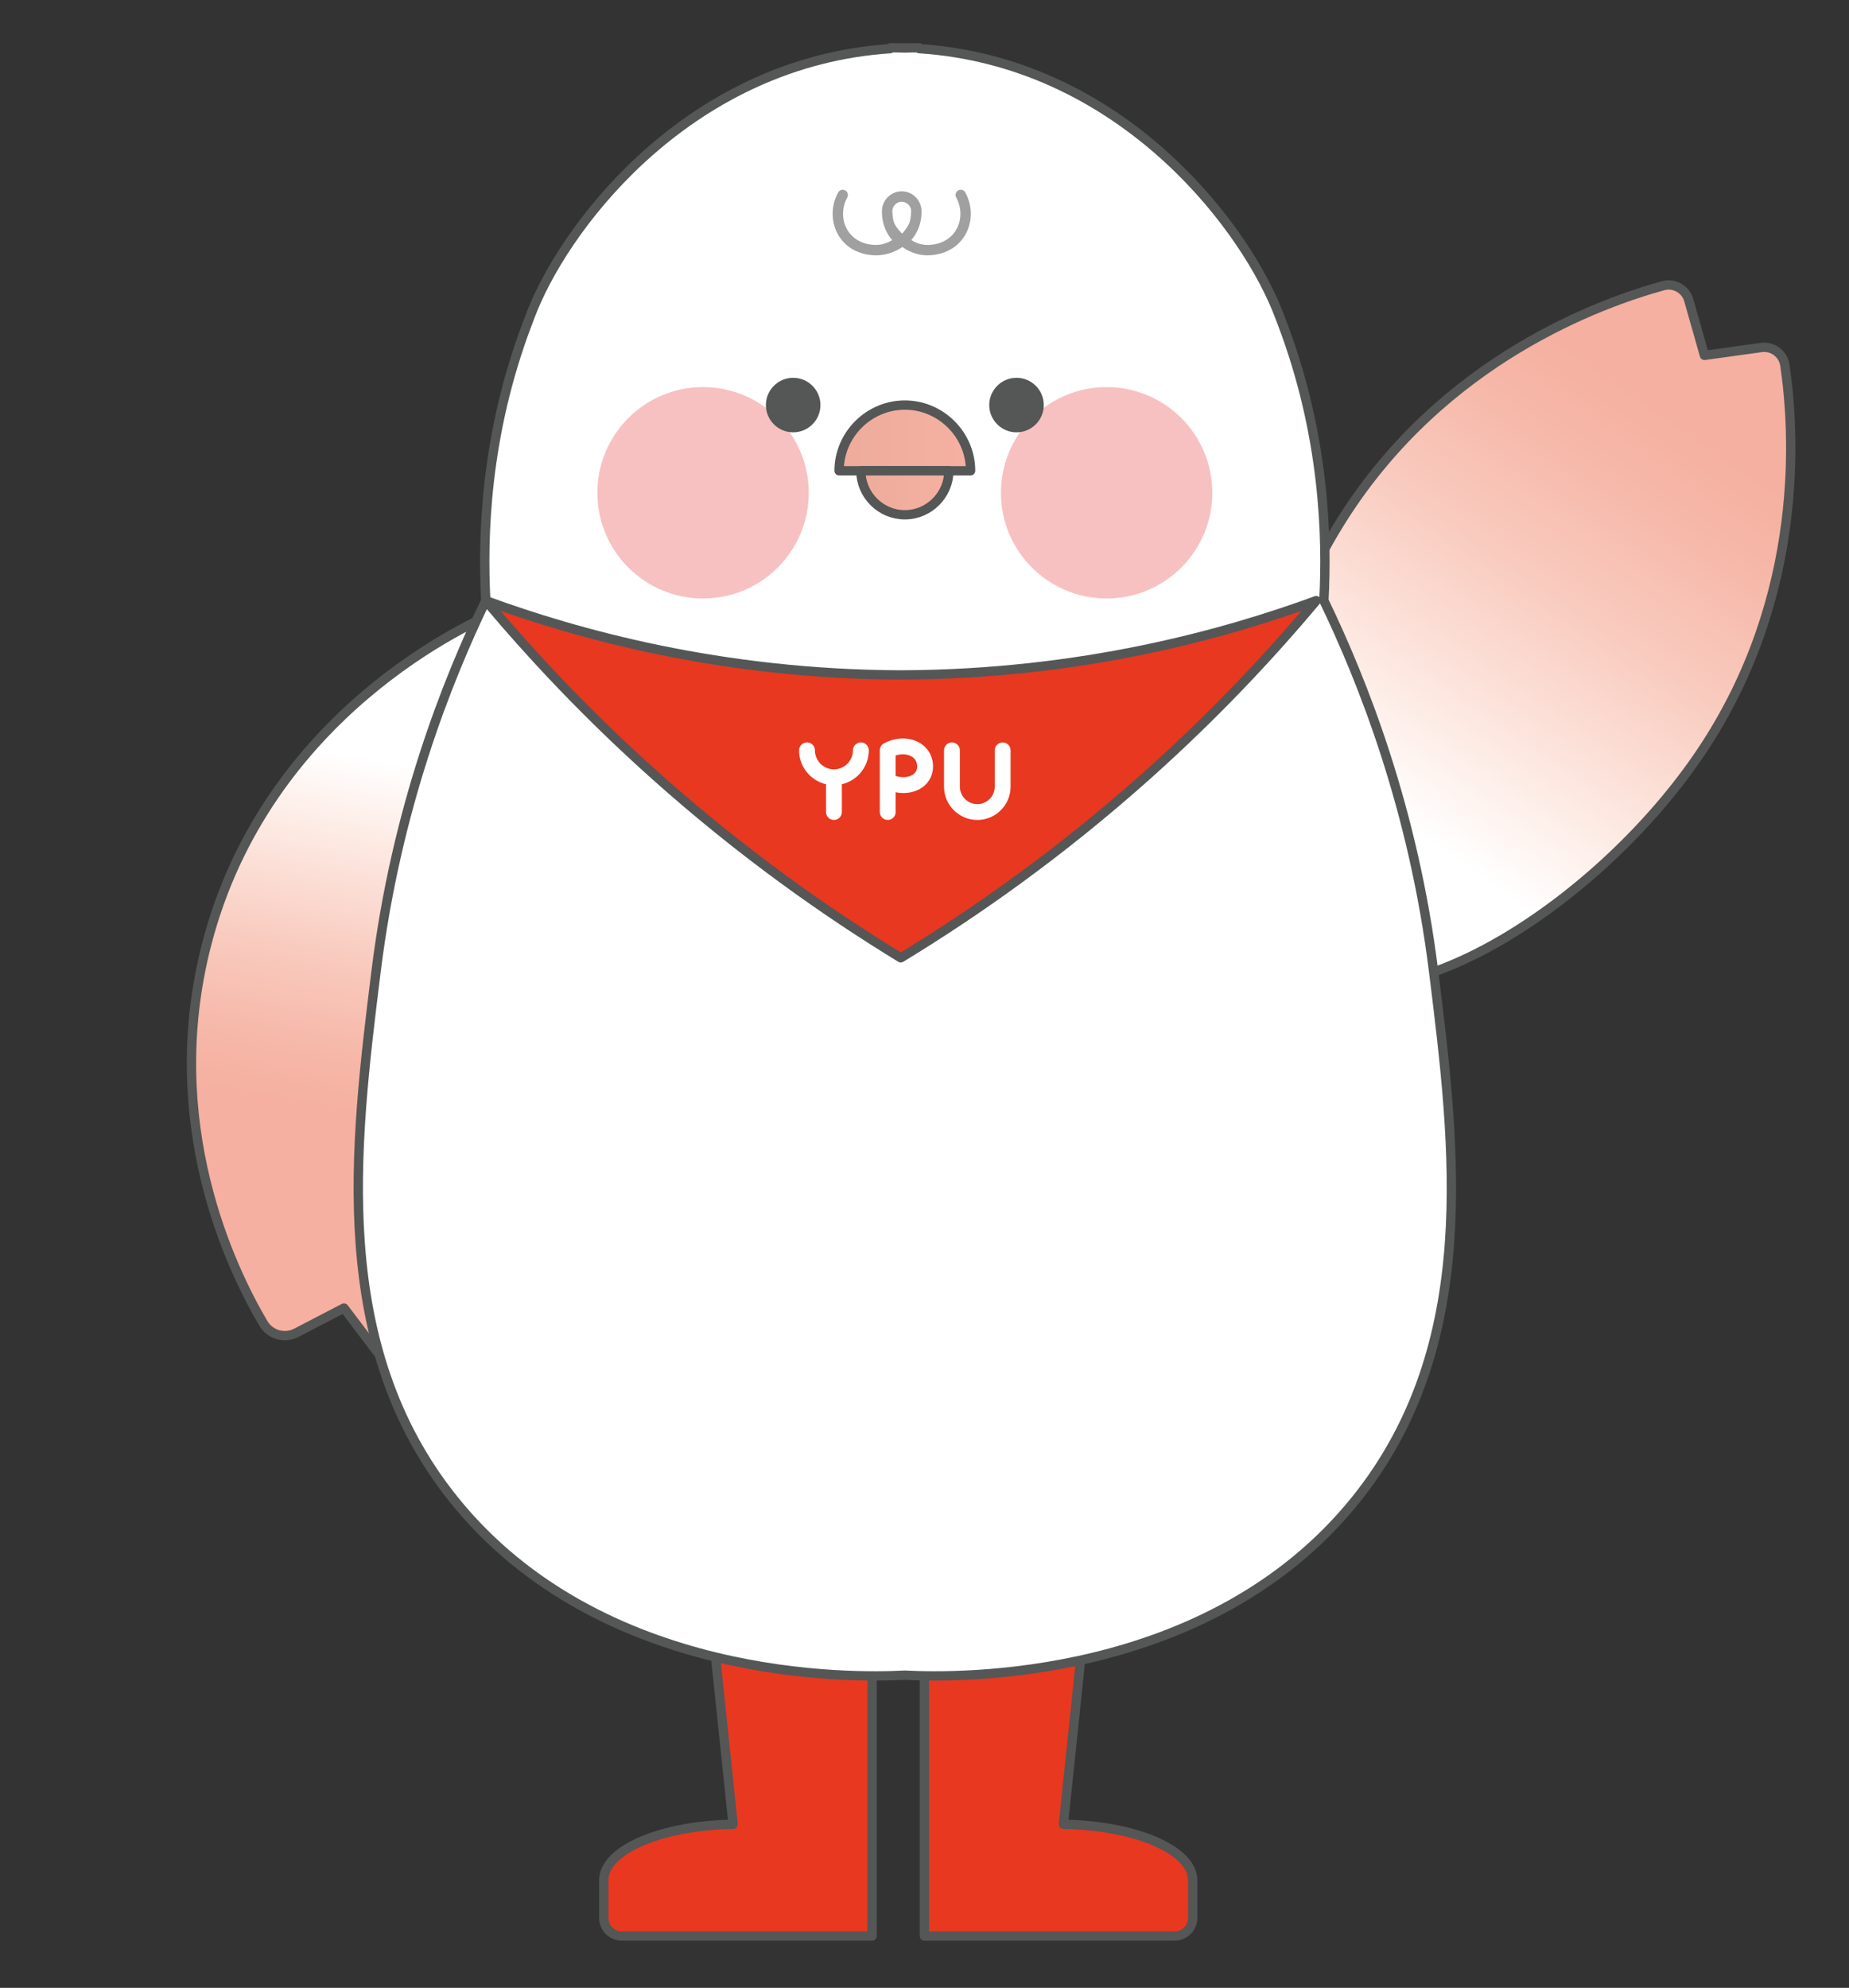 <?xml version="1.0" encoding="utf-8"?>
<!-- Generator: Adobe Illustrator 15.0.0, SVG Export Plug-In . SVG Version: 6.00 Build 0)  -->
<!DOCTYPE svg PUBLIC "-//W3C//DTD SVG 1.1//EN" "http://www.w3.org/Graphics/SVG/1.1/DTD/svg11.dtd">
<svg version="1.1" id="レイヤー_1" xmlns="http://www.w3.org/2000/svg" xmlns:xlink="http://www.w3.org/1999/xlink" x="0px"
	 y="0px" width="595.276px" height="640px" viewBox="0 0 595.276 640" enable-background="new 0 0 595.276 640"
	 xml:space="preserve">
<rect x="0" y="0" width="595.276" height="640" fill="#333333" stroke="none"/>
<g>
	<defs>
		<rect id="SVGID_1_" y="-114.89" width="595.276" height="841.89"/>
	</defs>
	<clipPath id="SVGID_2_">
		<use xlink:href="#SVGID_1_"  overflow="visible"/>
	</clipPath>
	<path clip-path="url(#SVGID_2_)" fill="#E83820" d="M227.774,508.601c2.747,26.246,5.493,52.492,8.24,78.738
		c-23.13,0.342-41.631,8.257-41.631,17.977v12.167c0,3.219,2.608,5.826,5.826,5.826h39.569h40.984v-17.993v-96.715H227.774z"/>
	
		<path clip-path="url(#SVGID_2_)" fill="none" stroke="#555656" stroke-width="3" stroke-linecap="round" stroke-linejoin="round" stroke-miterlimit="10" d="
		M227.774,508.601c2.747,26.246,5.493,52.492,8.24,78.738c-23.13,0.342-41.631,8.257-41.631,17.977v12.167
		c0,3.219,2.608,5.826,5.826,5.826h39.569h40.984v-17.993v-96.715H227.774z"/>
	<path clip-path="url(#SVGID_2_)" fill="#E83820" d="M350.587,508.601c-2.747,26.246-5.493,52.492-8.24,78.738
		c23.13,0.342,41.631,8.257,41.631,17.977v12.167c0,3.219-2.607,5.826-5.826,5.826h-39.568h-40.984v-17.993v-96.715H350.587z"/>
	
		<path clip-path="url(#SVGID_2_)" fill="none" stroke="#555656" stroke-width="3" stroke-linecap="round" stroke-linejoin="round" stroke-miterlimit="10" d="
		M350.587,508.601c-2.747,26.246-5.493,52.492-8.24,78.738c23.13,0.342,41.631,8.257,41.631,17.977v12.167
		c0,3.219-2.607,5.826-5.826,5.826h-39.568h-40.984v-17.993v-96.715H350.587z"/>
</g>
<g>
	<defs>
		<path id="SVGID_3_" d="M66.486,304.196c-14.743,57.317,7.89,104.191,18.298,121.865c2.163,3.674,6.818,5.008,10.602,3.042
			c5.118-2.658,10.236-5.317,15.355-7.978c3.446,4.547,6.893,9.095,10.34,13.641c2.62,3.457,7.506,4.198,11.041,1.686
			c17.083-12.145,56.755-45.349,68.722-101.999c11.494-54.409-3.359-126.706-38.807-137.176l0.015-0.065
			c-0.283-0.061-0.569-0.105-0.853-0.157c-0.279-0.075-0.556-0.157-0.838-0.223C152.773,199.98,85.791,229.145,66.486,304.196"/>
	</defs>
	<clipPath id="SVGID_4_">
		<use xlink:href="#SVGID_3_"  overflow="visible"/>
	</clipPath>
	
		<linearGradient id="SVGID_5_" gradientUnits="userSpaceOnUse" x1="0.004" y1="726.988" x2="1.004" y2="726.988" gradientTransform="matrix(-19.993 117.117 142.117 26.765 -103172.414 -19215.219)">
		<stop  offset="0" style="stop-color:#FFFFFF"/>
		<stop  offset="0.049" style="stop-color:#FFFFFF"/>
		<stop  offset="0.27" style="stop-color:#FDEAE3"/>
		<stop  offset="0.588" style="stop-color:#F9CBBF"/>
		<stop  offset="0.843" style="stop-color:#F6B8A9"/>
		<stop  offset="1" style="stop-color:#F5B0A1"/>
	</linearGradient>
	<polygon clip-path="url(#SVGID_4_)" fill="url(#SVGID_5_)" points="252.385,204.373 207.335,468.268 11.696,431.422 
		56.745,167.528 	"/>
</g>
<g>
	<defs>
		<rect id="SVGID_6_" y="-114.89" width="595.276" height="841.89"/>
	</defs>
	<clipPath id="SVGID_7_">
		<use xlink:href="#SVGID_6_"  overflow="visible"/>
	</clipPath>
	
		<path clip-path="url(#SVGID_7_)" fill="none" stroke="#555656" stroke-width="3" stroke-linecap="round" stroke-linejoin="round" stroke-miterlimit="10" d="
		M200.844,334.453c11.494-54.41-3.359-126.708-38.807-137.176l0.015-0.065c-0.283-0.061-0.568-0.105-0.853-0.158
		c-0.279-0.074-0.556-0.157-0.838-0.223c-7.588,3.149-74.571,32.315-93.875,107.366c-14.743,57.316,7.891,104.191,18.298,121.864
		c2.163,3.674,6.818,5.008,10.601,3.042c5.119-2.659,10.237-5.317,15.355-7.978c3.447,4.547,6.894,9.095,10.341,13.642
		c2.62,3.456,7.506,4.198,11.041,1.685C149.205,424.307,188.877,391.104,200.844,334.453z"/>
</g>
<g>
	<defs>
		<path id="SVGID_8_" d="M535.418,91.992c-19.722,5.435-70.521,23.472-103.121,74.878c-30.697,48.406-43.145,123.072-13.622,145.319
			l-0.037,0.058c0.244,0.155,0.496,0.296,0.744,0.444c0.236,0.168,0.466,0.341,0.707,0.503l0.037-0.059
			c32.256,18.059,95.579-23.415,127.517-71.013c33.915-50.546,29.958-104.309,26.986-124.548c-0.537-3.658-3.911-6.202-7.573-5.695
			c-6.104,0.845-12.211,1.69-18.315,2.536c-1.688-5.929-3.372-11.858-5.06-17.786c-0.841-2.957-3.532-4.882-6.465-4.882
			C536.622,91.748,536.018,91.827,535.418,91.992"/>
	</defs>
	<clipPath id="SVGID_9_">
		<use xlink:href="#SVGID_8_"  overflow="visible"/>
	</clipPath>
	
		<linearGradient id="SVGID_10_" gradientUnits="userSpaceOnUse" x1="0.002" y1="727.002" x2="1.002" y2="727.002" gradientTransform="matrix(94.514 -133.459 -158.863 -109.943 115937.344 80199.008)">
		<stop  offset="0" style="stop-color:#FFFFFF"/>
		<stop  offset="0.049" style="stop-color:#FFFFFF"/>
		<stop  offset="0.27" style="stop-color:#FDEAE3"/>
		<stop  offset="0.588" style="stop-color:#F9CBBF"/>
		<stop  offset="0.843" style="stop-color:#F6B8A9"/>
		<stop  offset="1" style="stop-color:#F5B0A1"/>
	</linearGradient>
	<polygon clip-path="url(#SVGID_9_)" fill="url(#SVGID_10_)" points="275.354,252.438 452.436,2.388 695.356,170.503 
		518.274,420.555 	"/>
</g>
<g>
	<defs>
		<rect id="SVGID_11_" y="-114.89" width="595.276" height="841.89"/>
	</defs>
	<clipPath id="SVGID_12_">
		<use xlink:href="#SVGID_11_"  overflow="visible"/>
	</clipPath>
	
		<path clip-path="url(#SVGID_12_)" fill="none" stroke="#555656" stroke-width="3" stroke-linecap="round" stroke-linejoin="round" stroke-miterlimit="10" d="
		M432.297,166.87c-30.697,48.406-43.145,123.072-13.622,145.318l-0.038,0.058c0.245,0.156,0.497,0.297,0.745,0.444
		c0.236,0.169,0.466,0.343,0.707,0.503l0.038-0.058c32.255,18.059,95.578-23.416,127.515-71.013
		c33.917-50.547,29.96-104.309,26.988-124.548c-0.538-3.658-3.912-6.202-7.574-5.695c-6.104,0.845-12.211,1.69-18.315,2.536
		c-1.687-5.929-3.373-11.858-5.06-17.786c-1.011-3.556-4.698-5.619-8.263-4.637C515.696,97.426,464.896,115.464,432.297,166.87z"/>
	<path clip-path="url(#SVGID_12_)" fill="#FFFFFF" d="M461.541,312.748c-6.509-52.49-22.846-93.499-35.326-119.381
		c1.094-20.375,0.264-53.299-13.425-89.313c-0.451-1.186-1.118-2.994-1.852-4.769c-11.987-29.054-51.686-79.457-114.986-83.623
		l0.001-0.275c-1.563-0.011-3.109,0.017-4.645,0.062c-1.538-0.045-3.083-0.073-4.647-0.062l0.001,0.275
		c-63.299,4.166-102.997,54.569-114.986,83.623c-0.733,1.775-1.4,3.583-1.85,4.769c-13.69,36.014-14.52,68.938-13.426,89.313
		c-12.481,25.882-28.818,66.891-35.326,119.381c-7.033,56.723-14.934,120.451,25.144,170.205
		c47.209,58.605,128.322,57.284,145.089,56.365c16.767,0.919,97.88,2.24,145.089-56.365
		C476.475,433.199,468.573,369.471,461.541,312.748"/>
	
		<path clip-path="url(#SVGID_12_)" fill="none" stroke="#555656" stroke-width="3" stroke-linecap="round" stroke-linejoin="round" stroke-miterlimit="10" d="
		M461.541,312.748c-6.509-52.49-22.846-93.499-35.326-119.381c1.094-20.375,0.264-53.299-13.425-89.313
		c-0.451-1.186-1.118-2.994-1.852-4.769c-11.987-29.054-51.686-79.457-114.986-83.623l0.001-0.275
		c-1.563-0.011-3.109,0.017-4.645,0.062c-1.538-0.045-3.083-0.073-4.647-0.062l0.001,0.275
		c-63.299,4.166-102.997,54.569-114.986,83.623c-0.733,1.775-1.4,3.583-1.85,4.769c-13.69,36.014-14.52,68.938-13.426,89.313
		c-12.481,25.882-28.818,66.891-35.326,119.381c-7.033,56.723-14.934,120.451,25.144,170.205
		c47.209,58.605,128.322,57.284,145.089,56.365c16.767,0.919,97.88,2.24,145.089-56.365
		C476.475,433.199,468.573,369.471,461.541,312.748z"/>
</g>
<g>
	<defs>
		<path id="SVGID_13_" d="M270.142,151.577h42.332c0-11.612-9.555-21.166-21.167-21.166
			C279.697,130.411,270.142,139.965,270.142,151.577"/>
	</defs>
	<clipPath id="SVGID_14_">
		<use xlink:href="#SVGID_13_"  overflow="visible"/>
	</clipPath>
	
		<linearGradient id="SVGID_15_" gradientUnits="userSpaceOnUse" x1="0.006" y1="727.007" x2="1.006" y2="727.007" gradientTransform="matrix(42.331 0 0 -42.331 269.889 30916.269)">
		<stop  offset="0" style="stop-color:#EEAC9D"/>
		<stop  offset="0.049" style="stop-color:#EEAC9D"/>
		<stop  offset="1" style="stop-color:#F5B0A1"/>
	</linearGradient>
	<rect x="270.142" y="130.411" clip-path="url(#SVGID_14_)" fill="url(#SVGID_15_)" width="42.332" height="21.166"/>
</g>
<g>
	<defs>
		<rect id="SVGID_16_" y="-114.89" width="595.276" height="841.89"/>
	</defs>
	<clipPath id="SVGID_17_">
		<use xlink:href="#SVGID_16_"  overflow="visible"/>
	</clipPath>
	
		<path clip-path="url(#SVGID_17_)" fill="none" stroke="#555656" stroke-width="3" stroke-linecap="round" stroke-linejoin="round" stroke-miterlimit="10" d="
		M312.474,151.577h-42.332c0-11.611,9.555-21.166,21.166-21.166S312.474,139.965,312.474,151.577z"/>
</g>
<g>
	<defs>
		<path id="SVGID_18_" d="M277.143,151.576c0,7.772,6.394,14.165,14.164,14.165c7.771,0,14.166-6.393,14.166-14.165H277.143z"/>
	</defs>
	<clipPath id="SVGID_19_">
		<use xlink:href="#SVGID_18_"  overflow="visible"/>
	</clipPath>
	
		<linearGradient id="SVGID_20_" gradientUnits="userSpaceOnUse" x1="0" y1="726.999" x2="1" y2="726.999" gradientTransform="matrix(28.33 0 0 -28.33 277.14 20754.281)">
		<stop  offset="0" style="stop-color:#EEAC9D"/>
		<stop  offset="0.049" style="stop-color:#EEAC9D"/>
		<stop  offset="1" style="stop-color:#F5B0A1"/>
	</linearGradient>
	<rect x="277.143" y="151.576" clip-path="url(#SVGID_19_)" fill="url(#SVGID_20_)" width="28.33" height="14.165"/>
</g>
<g>
	<defs>
		<rect id="SVGID_21_" y="-114.89" width="595.276" height="841.89"/>
	</defs>
	<clipPath id="SVGID_22_">
		<use xlink:href="#SVGID_21_"  overflow="visible"/>
	</clipPath>
	
		<path clip-path="url(#SVGID_22_)" fill="none" stroke="#555656" stroke-width="3" stroke-linecap="round" stroke-linejoin="round" stroke-miterlimit="10" d="
		M277.143,151.576h28.33c0,7.771-6.395,14.165-14.165,14.165C283.537,165.741,277.143,159.348,277.143,151.576z"/>
	<path clip-path="url(#SVGID_22_)" fill="#F7C1C1" d="M260.374,158.659c0,18.793-15.235,34.027-34.028,34.027
		c-18.792,0-34.027-15.234-34.027-34.027c0-18.793,15.235-34.028,34.027-34.028C245.139,124.631,260.374,139.866,260.374,158.659"/>
	<path clip-path="url(#SVGID_22_)" fill="#F7C1C1" d="M390.297,158.659c0,18.793-15.235,34.027-34.027,34.027
		c-18.793,0-34.027-15.234-34.027-34.027c0-18.793,15.234-34.028,34.027-34.028C375.062,124.631,390.297,139.866,390.297,158.659"/>
	<path clip-path="url(#SVGID_22_)" fill="#555656" d="M255.356,121.632c-4.841,0-8.779,3.938-8.779,8.779
		c0,4.841,3.938,8.779,8.779,8.779s8.779-3.938,8.779-8.779C264.135,125.57,260.197,121.632,255.356,121.632"/>
	<path clip-path="url(#SVGID_22_)" fill="#555656" d="M327.26,121.632c-4.841,0-8.778,3.938-8.778,8.779
		c0,4.841,3.938,8.779,8.778,8.779s8.778-3.938,8.778-8.779C336.038,125.57,332.101,121.632,327.26,121.632"/>
	<polygon clip-path="url(#SVGID_22_)" fill="#A0A0A0" points="290.259,64.938 290.255,64.938 290.244,65.303 	"/>
	<path clip-path="url(#SVGID_22_)" fill="#A0A0A0" d="M310.777,61.964c-0.446-0.81-1.464-1.105-2.275-0.659
		c-0.812,0.447-1.105,1.466-0.659,2.276c1.959,3.555,1.788,7.897-0.433,11.062c-3.19,4.544-8.8,4.247-9.431,4.195
		c-1.693-0.132-3.238-0.693-4.594-1.522c2.037-2.394,3.273-5.489,3.287-8.867c0.118-1.781-0.518-3.548-1.75-4.856
		c-1.203-1.278-2.863-2.015-4.565-2.002v-0.003c-0.017,0-0.033,0.002-0.05,0.002c-0.016,0-0.033-0.002-0.049-0.002v0.003
		c-1.703-0.013-3.363,0.724-4.565,2.002c-1.233,1.308-1.869,3.075-1.751,4.856c0.015,3.378,1.251,6.473,3.287,8.867
		c-1.355,0.829-2.901,1.39-4.594,1.522c-0.63,0.052-6.239,0.349-9.429-4.195c-2.222-3.165-2.392-7.507-0.433-11.062
		c0.446-0.81,0.151-1.829-0.659-2.276c-0.812-0.446-1.83-0.151-2.276,0.659c-2.571,4.667-2.326,10.399,0.626,14.604
		c3.59,5.115,9.381,5.638,11.601,5.638c0.395,0,0.808-0.026,0.831-0.028c3.417-0.215,6.014-1.568,7.639-2.653
		c1.523,1.082,3.967,2.439,7.184,2.653c0,0,0.416,0.028,0.83,0.028c2.221,0,8.011-0.523,11.602-5.638
		C313.103,72.363,313.349,66.631,310.777,61.964 M293.323,68.387c0,0.042-0.101,1.801-0.395,2.849
		c-0.532,1.897-2.362,3.838-2.494,3.976c-0.088-0.082-2.205-2.079-2.746-3.976c-0.275-0.968-0.394-2.804-0.394-2.849
		c0-0.043-0.002-0.086-0.005-0.128c-0.068-0.878,0.232-1.72,0.844-2.37c0.57-0.605,1.341-0.949,2.122-0.951
		c0.258,0.008,1.384,0.069,2.229,0.951c0.058,0.061,0.539,0.581,0.74,1.299c0.096,0.343,0.132,0.704,0.104,1.071
		C293.325,68.301,293.323,68.344,293.323,68.387"/>
	<polyline clip-path="url(#SVGID_22_)" fill="#A0A0A0" points="290.357,64.938 290.373,65.303 290.361,64.938 290.357,64.938 	"/>
</g>
<g>
	<defs>
		<rect id="SVGID_23_" y="-114.89" width="595.276" height="841.89"/>
	</defs>
	<clipPath id="SVGID_24_">
		<use xlink:href="#SVGID_23_"  overflow="visible"/>
	</clipPath>
	<path clip-path="url(#SVGID_24_)" fill="#E83820" d="M290.082,217.296c-58.211-0.183-104.638-13.287-133.681-23.929
		c14.766,17.641,32.773,36.881,54.466,56.273c28.002,25.033,55.296,44.196,79.132,58.737c23.865-14.506,51.227-33.662,79.298-58.737
		c21.711-19.393,39.717-38.638,54.466-56.273C394.72,204.009,348.293,217.113,290.082,217.296"/>
	
		<path clip-path="url(#SVGID_24_)" fill="none" stroke="#555656" stroke-width="3" stroke-linecap="round" stroke-linejoin="round" stroke-miterlimit="10" d="
		M290.082,217.296c-58.211-0.183-104.638-13.287-133.681-23.929c14.766,17.641,32.773,36.881,54.466,56.273
		c28.002,25.033,55.296,44.196,79.132,58.737c23.865-14.506,51.227-33.662,79.298-58.737c21.711-19.393,39.717-38.638,54.466-56.273
		C394.72,204.009,348.293,217.113,290.082,217.296z"/>
	<path clip-path="url(#SVGID_24_)" fill="#FFFFFF" d="M277.152,239.02c-1.409,0-2.551,1.142-2.551,2.551
		c0,3.374-2.745,6.119-6.119,6.119s-6.12-2.745-6.12-6.119c0-1.409-1.142-2.551-2.55-2.551c-1.409,0-2.551,1.142-2.551,2.551
		c0,5.308,3.71,9.757,8.671,10.916v8.951c0,1.409,1.142,2.551,2.55,2.551c1.409,0,2.551-1.142,2.551-2.551v-8.951
		c4.96-1.159,8.67-5.608,8.67-10.916C279.703,240.162,278.562,239.02,277.152,239.02"/>
	<path clip-path="url(#SVGID_24_)" fill="#FFFFFF" d="M284.587,239.326c-0.824,0.445-1.338,1.307-1.338,2.244v9.821
		c-0.001,0.033-0.001,0.066,0,0.099v9.948c0,1.408,1.142,2.55,2.55,2.55c1.409,0,2.551-1.142,2.551-2.55v-6.375
		c4.438,0.9,8.869-0.61,10.914-4.087c1.591-2.705,1.479-6.345-0.276-9.058C296.197,237.61,289.872,236.471,284.587,239.326
		 M294.867,248.39c-0.929,1.58-3.668,2.379-6.517,1.401v-6.56c2.781-0.928,5.352-0.088,6.355,1.459
		C295.403,245.769,295.473,247.36,294.867,248.39"/>
	<path clip-path="url(#SVGID_24_)" fill="#FFFFFF" d="M322.803,239.02c-1.409,0-2.551,1.142-2.551,2.551v11.704
		c0,3.095-2.518,5.613-5.612,5.613s-5.612-2.518-5.612-5.613v-11.704c0-1.409-1.143-2.551-2.552-2.551
		c-1.408,0-2.55,1.142-2.55,2.551v11.704c0,5.908,4.807,10.714,10.714,10.714s10.714-4.806,10.714-10.714v-11.704
		C325.354,240.162,324.212,239.02,322.803,239.02"/>
</g>
</svg>
